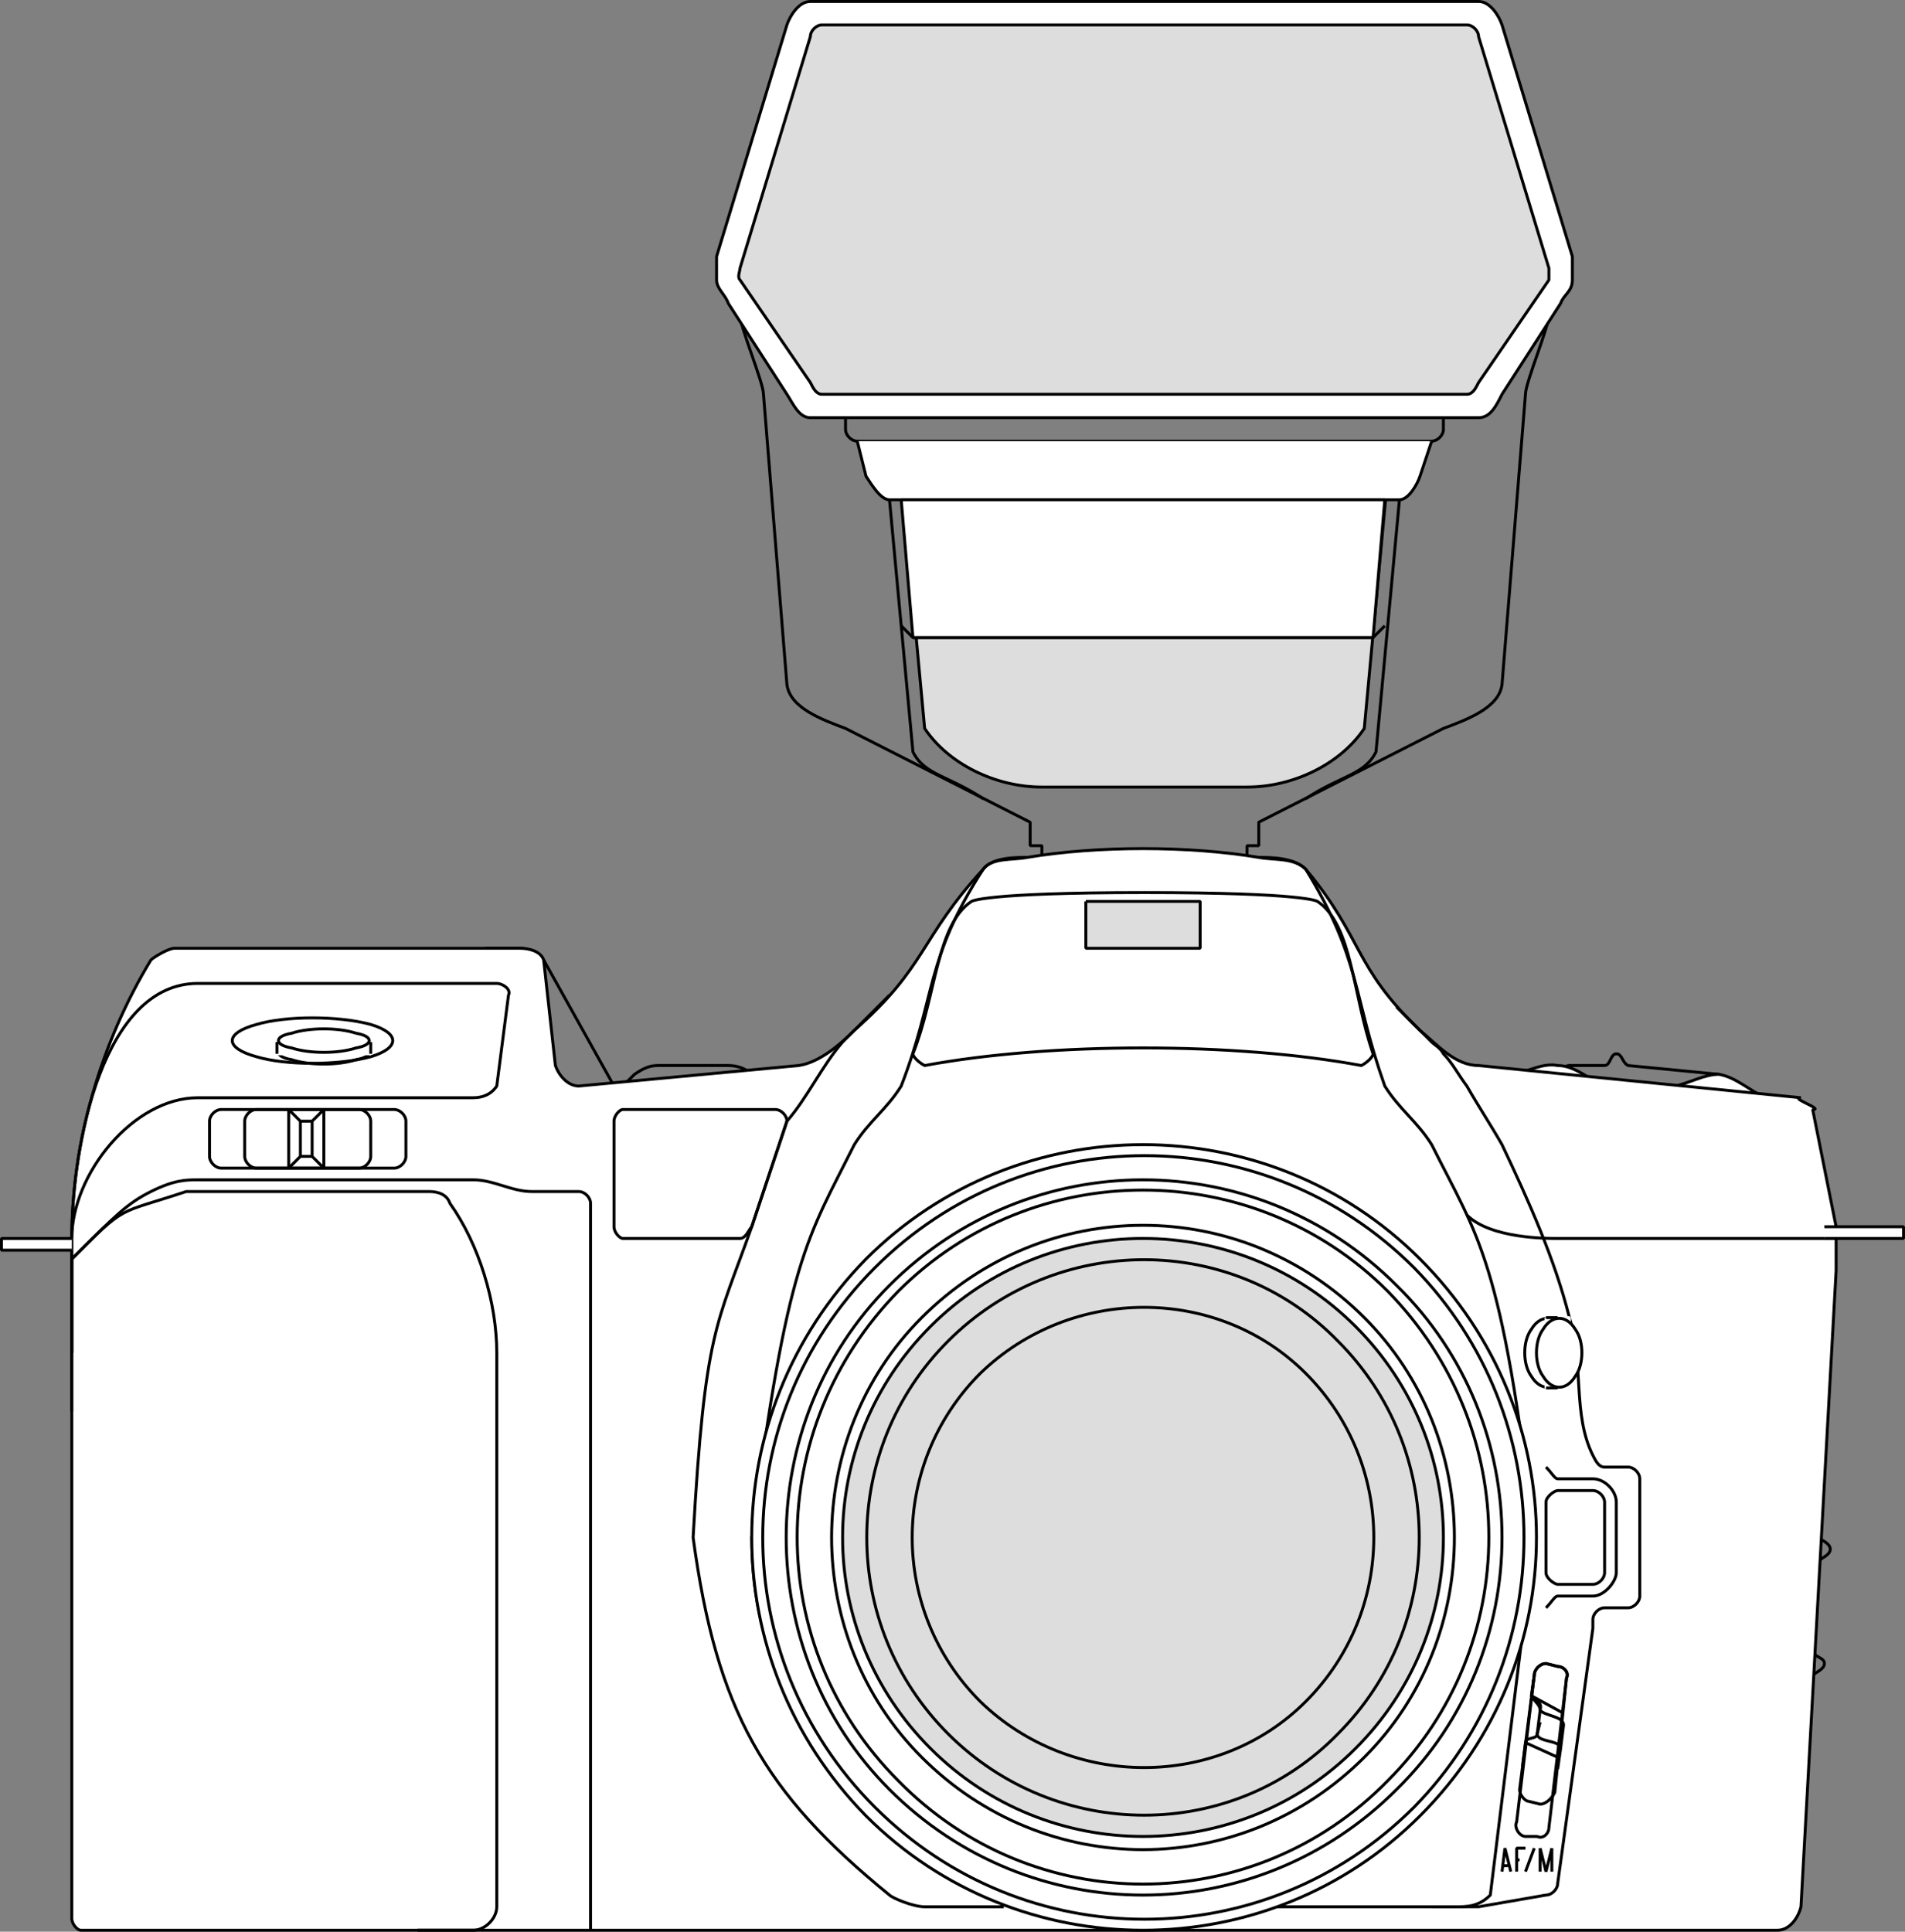 <svg xmlns="http://www.w3.org/2000/svg" width="650" height="659" version="1.2"><rect width="100%" height="100%" fill="#808080" stroke="none"/><g fill="none" fill-rule="evenodd" stroke="#000" stroke-linejoin="bevel" font-family="'Sans Serif'" font-size="12.5" font-weight="400"><path fill="#ddd" d="m307.5 162.5 8 86c8 12 24 20 40 20h70c16 0 32-8 40-20l8-86" vector-effect="non-scaling-stroke"/><path d="M620.5 532.5c1-1 4-2 4-4s-3-3-4-4m-2 47c1-1 4-2 4-4s-3-2-4-4m-193-271h-70v-4h-4v-8l-63-32c-8-3-19-7-20-15l-8-99c0-4-8-23-8-27" vector-effect="non-scaling-stroke"/><path d="M355.5 292.5h70v-4h4v-8l63-32c8-3 19-7 20-15l8-99c0-4 8-23 8-27" vector-effect="non-scaling-stroke"/><path fill="#fff" d="M504.5 142.5h-228c-4 0-6-5-8-8l-20-31c-1-3-4-5-4-8v-8l24-79c1-3 4-8 8-8h228c4 0 7 5 8 8l24 79v8c0 4-3 5-4 8l-20 31c-2 4-4 8-8 8h-8 8" vector-effect="non-scaling-stroke"/><path fill="#ddd" d="M500.5 134.5h-220c-2 0-3-2-4-4l-24-35c-1-1 0-3 0-4l24-79c0-2 2-4 4-4h220c2 0 4 2 4 4l24 79v4l-24 35c-1 2-2 4-4 4h-12 12" vector-effect="non-scaling-stroke"/><path d="M288.5 142.5v4c0 2 2 4 4 4h196c2 0 4-2 4-4v-4m-189 28 8 86c4 8 12 8 24 16m142-102-8 86c-4 8-12 8-24 16m145 98c-1-1-2-3-4-4l-31-3c-2-1-2-4-4-4s-2 4-4 4h-12c-2 0-2 2-4 3" vector-effect="non-scaling-stroke"/><path fill="#fff" d="M602.5 374.5c-5-2-10-7-16-8-5 0-10 3-15 4m-24 0c-5-2-10-7-16-7-5-1-10 2-15 3" vector-effect="non-scaling-stroke"/><path d="m212.5 370.5 4-4c3-2 5-3 8-3h24c3 0 6 1 8 3l4 4m-95-47h12c3 0 7 2 8 4l24 43" vector-effect="non-scaling-stroke"/><path fill="#fff" d="M606.5 658.5h-579c-1 0-3-2-3-4v-232c0-33 10-67 27-95 1-1 6-4 8-4h118c3 0 7 1 8 4l4 36c1 3 4 7 8 7l75-7c7-1 14-7 19-12 25-22 22-31 44-55 3-4 11-4 15-4 24-4 55-4 79 0 4 0 12 0 16 4 20 24 16 33 39 55 6 5 12 12 20 12l110 11c-4 0 8 4 4 4l8 40v15l-12 217c-1 4-4 8-8 8h-31 31" vector-effect="non-scaling-stroke"/><path d="M24.5 461.5v-32c15-15 19-19 27-23s12-4 16-4h94c7 0 13 4 20 4h16c2 0 4 2 4 4v248m149-366c-5 1-12 0-15 4-20 31-16 43-28 74-5 8-11 12-16 20-16 32-23 39-35 134 0 83 75 126 134 126h27" vector-effect="non-scaling-stroke"/><path d="M429.5 292.5c5 1 12 0 16 4 19 31 16 43 27 74 5 8 11 12 16 20 16 32 24 39 35 134l-15 122c-4 4-8 4-12 4h-106m-126-272h-52c-1 0-3 2-3 4v36c0 2 2 4 3 4h40c2 0 3-3 4-4l12-36c0-2-2-4-4-4h-24 24" vector-effect="non-scaling-stroke"/><path fill="#fff" d="M484.5 429.5c-52-52-137-52-189 0-52 53-52 137 0 190 52 52 137 52 189 0 53-53 53-137 0-190" vector-effect="non-scaling-stroke"/><path d="M626.5 422.5h-95c-4 0-23 0-31-8m-169-107c-12 8-12 32-20 52 0 1 2 3 4 4 43-8 106-8 149 0 2-1 4-3 4-4-7-20-7-44-19-52 0 0-4-3-59-3s-59 3-59 3m-307 154v-32c19-19 15-15 39-23h83c3 0 6 1 7 4 10 14 16 34 16 51v189c0 4-4 8-8 8h-19" vector-effect="non-scaling-stroke"/><path d="M24.5 473.5v-51c0-33 11-87 43-87h102c2 0 5 2 4 4l-4 31c-2 3-5 4-8 4h-94c-22 0-43 26-43 48v59" vector-effect="non-scaling-stroke"/><path d="M126.5 349.5c-11-3-29-3-39 0-11 3-11 8 0 11 10 3 28 3 39 0 10-3 10-8 0-11" vector-effect="non-scaling-stroke"/><path d="M121.5 356.5c-6-2-16-2-22 0-6 1-6 4 0 5 6 2 16 2 22 0 6-1 6-4 0-5" vector-effect="non-scaling-stroke"/><path fill="#fff" stroke="#fff" d="M94.5 355.5h32v4h-32v-4" vector-effect="non-scaling-stroke"/><path fill="#fff" d="M121.5 352.5c-6-2-16-2-22 0-6 1-6 4 0 5 6 2 16 2 22 0 6-1 6-4 0-5" vector-effect="non-scaling-stroke"/><path d="M94.5 355.5v4m32-4v4m172 257c51 51 133 51 184 0 50-51 50-133 0-184-51-51-133-51-184 0s-51 133 0 184" vector-effect="non-scaling-stroke"/><path d="M303.5 610.5c48 48 125 48 173 0 48-47 48-125 0-172-48-48-125-48-173 0-47 47-47 125 0 172" vector-effect="non-scaling-stroke"/><path d="M306.5 607.5c46 47 121 47 167 0 46-46 46-120 0-167-46-46-121-46-167 0-46 47-46 121 0 167" vector-effect="non-scaling-stroke"/><path d="M314.5 599.5c42 42 109 42 151 0 41-41 41-109 0-150-42-42-109-42-151 0-41 41-41 109 0 150" vector-effect="non-scaling-stroke"/><path fill="#ddd" d="M317.5 596.5c40 40 105 40 145 0s40-104 0-144-105-40-145 0-40 104 0 144"/><path d="M323.5 591.5c37 37 97 37 133 0 37-37 37-97 0-134-36-37-96-37-133 0s-37 97 0 134" vector-effect="non-scaling-stroke"/><path d="M334.5 580.5c31 30 81 30 111 0 31-31 31-81 0-112-30-30-80-30-111 0-31 31-31 81 0 112" vector-effect="non-scaling-stroke"/><path fill="#ddd" d="M370.5 307.5h39v16h-39v-16" vector-effect="non-scaling-stroke"/><path d="M531.5 508.5h12c2 0 4 2 4 4v24c0 2-2 4-4 4h-12c-1 0-4-2-4-4v-24c0-2 3-4 4-4h4-4" vector-effect="non-scaling-stroke"/><path d="M527.5 500.5c2 2 3 4 4 4h12c4 0 8 4 8 8v24c0 3-4 8-8 8h-12c-1 0-2 2-4 4m0 19 4 1c2 0 4 2 3 4l-6 51c0 2-2 4-4 3h-4c-2 0-4-3-3-5l6-50c0-2 2-4 4-4l4 1-4-1" vector-effect="non-scaling-stroke"/><path d="m527.5 567.5 4 1c2 0 4 2 3 4l-4 39c-1 2-3 4-5 4l-4-1c-1 0-3-2-3-4l5-39c0-2 2-4 4-4l4 1-4-1" vector-effect="non-scaling-stroke"/><path d="m523.5 571.5-1 7c0 2 4 1 3 5 2 2 8 2 8 5l-1 8" vector-effect="non-scaling-stroke"/><path d="M522.5 578.5c1 2 3 3 3 5l-1 8c0 2-4 1-4 3l-1 8" vector-effect="non-scaling-stroke"/><path d="m525.5 587.5-1 4c0 3 8 2 8 5l-1 7m-9-25 11 6m-13 10 11 5" vector-effect="non-scaling-stroke"/><path fill="#fff" d="M622.5 418.5h27v4h-27m-598 0H.5v4h24" vector-effect="non-scaling-stroke"/><path d="M75.5 378.5h59c2 0 4 2 4 4v12c0 2-2 4-4 4h-59c-2 0-4-2-4-4v-12c0-2 2-4 4-4h15-15" vector-effect="non-scaling-stroke"/><path d="M87.5 378.5h35c2 0 4 2 4 4v12c0 2-2 4-4 4h-35c-2 0-4-2-4-4v-12c0-2 2-4 4-4h7-7" vector-effect="non-scaling-stroke"/><path d="M102.5 382.5h4v12h-4v-12m4 0 4-4m-4 16 4 4m-8-16-4-4m4 16-4 4m0-20v20m12-20v20m193-59-8 8-8 8c-7 8-12 19-19 27l-12 36c-12 34-16 35-20 106 8 59 24 87 67 122 1 1 8 4 12 4h27m134-307 12 12c1 1 3 2 4 4 3 3 5 7 8 11 4 7 8 13 12 20 9 19 18 39 23 59 5 16 1 33 8 47 1 2 2 4 4 4h8c2 0 4 2 4 4v40c0 2-2 4-4 4h-8c-2 0-4 2-4 4v3l-12 87c0 2-2 4-4 4l-23 4h-16" vector-effect="non-scaling-stroke"/><path d="M533.5 453.5c-3-5-8-5-11 0-3 4-3 12 0 16 3 5 8 5 11 0 3-4 3-12 0-16" vector-effect="non-scaling-stroke"/><path fill="#fff" stroke="#fff" d="M527.5 449.5h8v24h-8v-24" vector-effect="non-scaling-stroke"/><path fill="#fff" d="M537.5 453.5c-3-5-8-5-11 0-3 4-3 12 0 16 3 5 8 5 11 0 3-4 3-12 0-16" vector-effect="non-scaling-stroke"/><path d="M531.5 449.5h-4m4 24h-4m-7 165 3-8m-11 8 1-8 2 8m-3-2h2m11 2v-8m4 8v-8m0 0-2 8-2-8m-7 4h-1m0 4v-8h3m-213-417 4 4h157l4-4" vector-effect="non-scaling-stroke"/><path fill="#fff" d="m292.5 150.5 3 12c2 3 5 8 8 8h174c3 0 6-5 7-8l4-12" vector-effect="non-scaling-stroke"/><path fill="#fff" stroke-linejoin="miter" stroke-miterlimit="2" d="m307.5 170.5 4 47h157l4-47h-165" vector-effect="non-scaling-stroke"/></g></svg>
